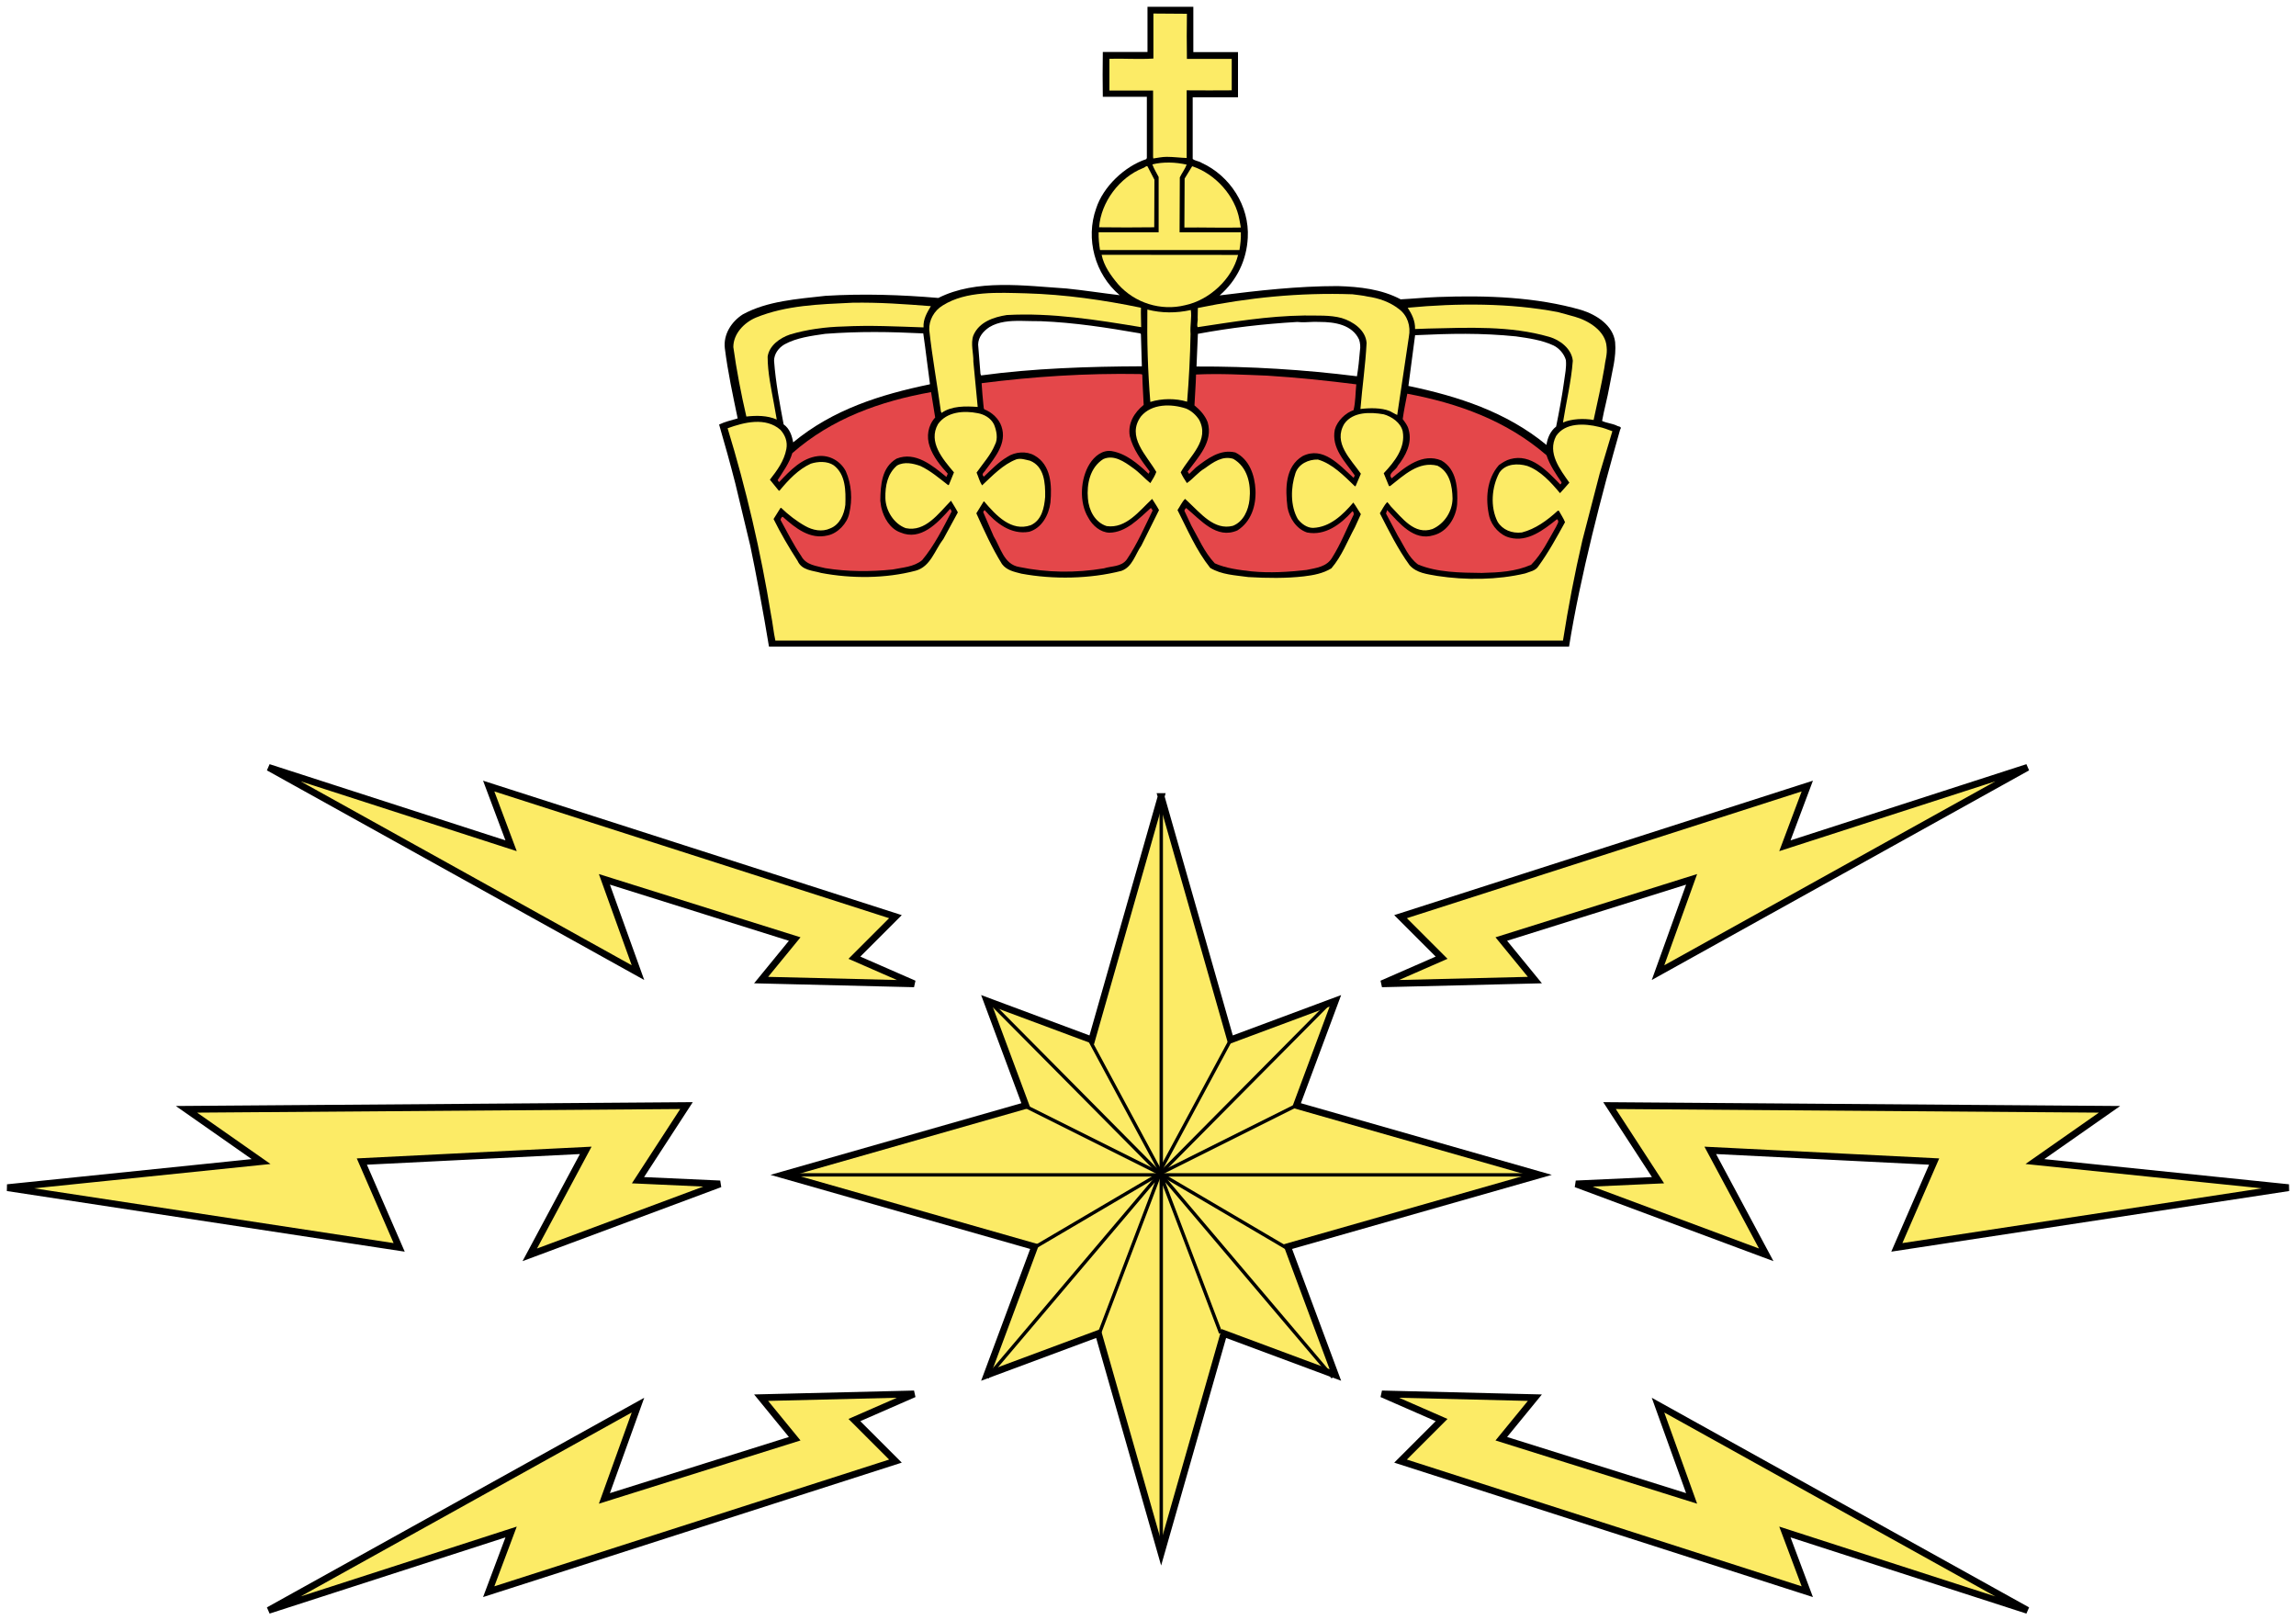 <?xml version="1.0" encoding="UTF-8" standalone="no"?>
<!-- Created with Inkscape (http://www.inkscape.org/) -->
<svg xmlns:dc="http://purl.org/dc/elements/1.1/" xmlns:cc="http://creativecommons.org/ns#" xmlns:rdf="http://www.w3.org/1999/02/22-rdf-syntax-ns#" xmlns:svg="http://www.w3.org/2000/svg" xmlns="http://www.w3.org/2000/svg" xmlns:xlink="http://www.w3.org/1999/xlink" xmlns:sodipodi="http://sodipodi.sourceforge.net/DTD/sodipodi-0.dtd" xmlns:inkscape="http://www.inkscape.org/namespaces/inkscape" id="svg4136" version="1.1" inkscape:version="0.48.2 r9819" xml:space="preserve" width="676.155" height="477.195" viewBox="0 0 676.155 477.195" sodipodi:docname="Coat_of_arms_of_the_Norwegian_Maritime_Authority.svg"><defs id="defs4140"><clipPath clipPathUnits="userSpaceOnUse" id="clipPath4890"><path d="m 98.788,639.989 331.835,0 0,86.153 -331.835,0 0,-86.153 z" id="path4892" inkscape:connector-curvature="0"/></clipPath></defs><sodipodi:namedview pagecolor="#ffffff" bordercolor="#666666" borderopacity="1" objecttolerance="10" gridtolerance="10" guidetolerance="10" inkscape:pageopacity="0" inkscape:pageshadow="2" inkscape:window-width="1366" inkscape:window-height="706" id="namedview4138" showgrid="false" fit-margin-top="2" fit-margin-left="2" fit-margin-right="2" fit-margin-bottom="2" inkscape:zoom="1.0924281" inkscape:cx="338.07757" inkscape:cy="238.5661" inkscape:window-x="-8" inkscape:window-y="-8" inkscape:window-maximized="1" inkscape:current-layer="g4144"/><g id="g4144" inkscape:groupmode="layer" inkscape:label="grafisk profil 2015" transform="matrix(1.25,0,0,-1.25,34.858,954.726)"><g id="g3875"><path d="m 242.455,762.181 0,-10.65 -10.525,0 c -0.056,-3.609 -0.056,-7.267 0,-10.55 l 10.375,0 0,-14.425 -0.15,-0.275 c -5.069,-1.674 -10.135,-6.453 -11.8,-11.625 -2.53,-7.106 -0.319,-15.467 5.55,-20.425 -4.093,0.484 -8.305,1.147 -12.5,1.575 -9.962,0.651 -21.286,2.296 -30.225,-2.225 -8.827,0.753 -17.661,1.039 -26.6,0.5 -6.632,-0.753 -13.662,-1.194 -19.475,-4.375 -2.697,-1.721 -4.606,-4.747 -4.225,-7.975 0.698,-5.553 1.89,-11.084 3.025,-16.525 -1.451,-0.428 -3.082,-0.808 -4.375,-1.45 1.349,-4.632 2.644,-9.268 3.825,-13.9 l 3.525,-14.7 c 1.237,-5.88 3.17,-16.143 4.4,-23.725 l 188.49,0 c 2.618,16.475 7.826,36.378 12.035,51.125 0.586,0.809 -0.524,0.705 -0.85,0.975 -1.079,0.484 -2.377,0.591 -3.4,1.075 0.484,2.697 1.241,5.331 1.725,8.075 0.595,3.497 1.676,6.891 1.35,10.5 -0.484,3.99 -4.474,6.471 -7.925,7.55 -10.613,3.069 -22.241,3.503 -33.775,3.075 -3.014,-0.112 -5.756,-0.392 -8.825,-0.55 -4.474,2.372 -9.542,2.967 -14.825,3.125 -9.478,0 -18.784,-1.065 -27.825,-2.2 4.093,3.562 6.355,8.348 6.625,13.575 0.428,7.488 -4.166,14.606 -10.9,17.675 -0.642,0.428 -1.48,0.416 -2.075,0.9 l 0,14.525 10.675,0 0,10.65 -10.525,0 0,10.675 z m -29.825,-74 c 1.588,-0.015 3.186,-0.092 4.7,-0.075 7.925,-0.316 15.668,-1.526 23.425,-2.875 l 0.15,-0.2 0.225,-7.55 c -12.501,-0.046 -25.755,-0.485 -37.875,-2.15 l -0.15,0.375 -0.55,6.9 c 0.046,1.777 1.199,3.133 2.65,4.1 2.157,1.314 4.779,1.5 7.425,1.475 z m 69.1,-0.225 c 0.456,0.011 0.892,0.003 1.35,-0.025 3.497,0 7.607,-0.653 9.225,-4.15 0.27,-0.809 0.358,-1.76 0.2,-2.625 -0.158,-2.046 -0.374,-4.035 -0.7,-6.025 -12.501,1.563 -25.038,2.346 -37.8,2.3 l 0.325,7.7 c 7.869,1.451 15.296,2.316 23.425,2.8 1.256,-0.16 2.608,-0.009 3.975,0.025 z m -103.625,-2.4 c 3.817,-10e-4 7.618,-0.134 11.525,-0.325 0.595,-4.093 1.036,-8.077 1.575,-11.9 l -0.05,-0.1 c -11.636,-2.418 -22.799,-5.918 -32.175,-13.675 -0.27,1.507 -0.799,3.227 -2.25,4.25 -0.921,4.948 -1.878,9.859 -2.25,14.975 0,1.618 1.07,3.066 2.475,3.875 2.856,1.563 6.292,1.991 9.575,2.475 3.93,0.298 7.758,0.426 11.575,0.425 z m 139.3,-0.425 c 3.917,-0.014 7.836,-0.195 11.85,-0.6 2.967,-0.428 6.122,-0.857 8.875,-2.15 1.339,-0.642 2.528,-2.055 2.9,-3.45 0.167,-1.73 -0.211,-3.326 -0.425,-5 -0.484,-3.553 -1.168,-7.153 -1.875,-10.65 -1.395,-1.079 -2.061,-2.772 -2.275,-4.325 -9.478,7.804 -20.898,11.472 -32.525,13.9 l 1.575,11.95 c 4.065,0.191 7.983,0.339 11.9,0.325 z" id="path3214" inkscape:connector-curvature="0" sodipodi:nodetypes="cccccccccccccccccccccccccccccccccccccccsccccccccsscccccccssccccccccssccccccccs"/><path d="m 251.744,760.535 c -0.056,-3.386 -0.056,-7.134 0,-10.632 l 10.557,0 0,-7.404 c -3.395,-0.056 -7.171,0 -10.613,0 l 0,-15.943 c -1.46,0.046 -3.125,0.27 -4.688,0.27 -1.079,0 -2.102,-0.223 -3.181,-0.381 l -0.046,0.381 0,15.617 -10.287,0 0,7.488 c 3.228,0.102 6.92,-0.167 10.362,0.056 l 0,10.604 c 2.586,-0.056 5.358,0 7.897,-0.056" id="path3216" inkscape:connector-curvature="0" style="fill:#fceb66"/><path d="m 251.688,724.994 c -0.381,-1.023 -1.135,-1.991 -1.618,-3.014 l -0.056,-12.929 14.436,0 c 0.056,-1.405 -0.102,-2.828 -0.326,-4.176 l -32.853,0 c -0.214,1.293 -0.372,2.772 -0.326,4.176 l 14.138,0 0,13.031 c -0.484,0.967 -1.098,1.888 -1.479,2.967 2.586,0.642 5.441,0.53 8.083,-0.056" id="path3218" inkscape:connector-curvature="0" style="fill:#fceb66"/><path d="m 244.089,721.441 -0.046,-11.208 c -4.26,-0.056 -8.781,-0.056 -12.985,0 0.428,5.925 4.79,11.748 10.343,13.952 0.372,0.056 0.967,0.865 1.181,0.158 l 1.507,-2.902" id="path3220" inkscape:connector-curvature="0" style="fill:#fceb66"/><path d="m 264.124,711.953 0.326,-1.777 c -4.418,-0.102 -8.939,0.056 -13.301,0 l 0.056,11.534 1.777,2.902 c 5.441,-1.777 10.176,-6.995 11.143,-12.659" id="path3222" inkscape:connector-curvature="0" style="fill:#fceb66"/><path d="m 263.808,703.749 c -1.405,-5.767 -6.846,-10.697 -12.501,-11.878 -5.655,-1.405 -11.794,0.484 -15.729,4.893 -1.777,2.102 -3.386,4.344 -3.925,6.985 l 32.099,-0.028 0.056,0.028" id="path3224" inkscape:connector-curvature="0" style="fill:#fceb66"/><path d="m 240.917,691.276 c -0.056,-1.563 0.046,-3.014 0.046,-4.576 -10.445,1.721 -21.058,3.442 -31.662,2.856 -3.079,-0.484 -6.52,-1.618 -7.869,-4.8 -0.698,-1.935 0.056,-4.204 0,-6.195 l 1.023,-10.659 c -2.902,0.214 -6.139,0.27 -8.511,-1.405 l -0.158,0.326 c -0.865,6.409 -2.046,12.762 -2.744,19.226 -0.112,2.26 1.125,4.53 3.172,5.767 5.553,3.497 13.087,3.014 19.607,2.856 9.208,-0.27 18.259,-1.563 27.095,-3.395" id="path3226" inkscape:connector-curvature="0" style="fill:#fceb66"/><path d="m 294.289,693.918 c 2.642,-0.381 5.227,-1.246 7.432,-2.967 1.991,-1.507 2.8,-3.981 2.316,-6.52 l -2.744,-18.417 c -0.651,0.27 -1.191,0.651 -1.777,0.921 -1.944,0.8 -4.744,0.753 -6.892,0.484 0.428,5.274 1.181,10.287 1.451,15.561 -0.214,3.069 -3.228,5.069 -5.869,5.869 -2.753,0.753 -5.823,0.539 -8.836,0.595 -8.669,-0.112 -16.854,-1.507 -25.095,-2.744 -0.27,0.586 0.102,1.395 0,2.204 0.046,0.809 0,1.563 0.046,2.316 11.85,2.428 23.867,3.665 36.415,3.228 1.135,-0.158 2.428,-0.27 3.553,-0.53" id="path3228" inkscape:connector-curvature="0" style="fill:#fceb66"/><path d="m 191.415,691.648 c -0.912,-1.553 -1.832,-3.069 -1.721,-5.004 -6.251,0.214 -12.501,0.539 -18.854,0.214 -4.251,-0.102 -8.669,-0.698 -12.603,-1.888 -2.372,-0.8 -4.902,-2.586 -5.274,-5.218 0,-3.776 0.856,-7.599 1.507,-11.208 l 0.642,-3.609 c -2.204,0.977 -4.79,0.977 -7.162,0.707 -1.237,5.33 -2.316,10.929 -3.069,16.371 0,3.125 2.53,5.767 5.33,6.948 7.116,2.911 14.919,3.125 22.733,3.497 6.297,0.112 12.278,-0.326 18.473,-0.809" id="path3230" inkscape:connector-curvature="0" style="fill:#fceb66"/><path d="m 343.084,689.174 c 3.237,-0.912 7.33,-3.339 7.543,-7.162 0.214,-1.721 -0.381,-3.283 -0.539,-4.902 -0.698,-4.148 -1.665,-8.185 -2.53,-12.278 -2.316,0.428 -5.227,0.27 -7.218,-0.595 0.753,4.79 1.944,9.59 2.316,14.538 -0.27,2.856 -3.069,4.958 -5.599,5.655 -9.162,2.642 -18.966,2.158 -28.444,1.944 l -3.116,-0.112 c 0.046,1.944 -0.763,3.507 -1.73,5.013 11.794,1.125 24.128,1.125 35.392,-1.023 l 3.925,-1.079" id="path3232" inkscape:connector-curvature="0" style="fill:#fceb66"/><path d="m 252.656,690.737 c 0.27,-1.777 -0.214,-3.609 -0.056,-5.655 -0.102,-5.33 -0.372,-10.613 -0.809,-15.943 -2.688,0.809 -5.925,0.809 -8.669,-0.056 -0.595,7.33 -0.809,14.492 -0.698,21.765 3.395,-0.865 6.781,-0.865 10.232,-0.112" id="path3234" inkscape:connector-curvature="0" style="fill:#fceb66"/><path d="m 254.59,664.934 c 2.642,-4.846 -2.204,-8.613 -4.307,-12.436 0.381,-0.865 0.921,-1.73 1.46,-2.53 1.507,1.023 2.576,2.53 4.251,3.497 1.935,1.405 4.148,3.014 6.678,2.204 3.339,-1.935 4.204,-5.869 3.823,-9.58 -0.27,-2.539 -1.451,-5.227 -3.925,-6.195 -4.372,-1.135 -7.599,2.958 -10.511,5.655 l -0.753,0.698 c -0.753,-0.753 -1.181,-1.777 -1.777,-2.642 2.372,-4.632 4.362,-9.422 7.702,-13.627 2.697,-1.618 5.869,-1.721 8.994,-2.158 4.307,-0.26 8.892,-0.316 13.087,0.167 2.27,0.27 4.53,0.698 6.465,1.888 2.483,2.902 3.767,6.409 5.553,9.692 l 1.395,3.069 c -0.586,0.865 -1.125,1.888 -1.777,2.744 -2.474,-2.902 -5.497,-5.813 -9.478,-5.972 -1.451,0 -2.744,0.967 -3.609,2.093 -1.777,3.125 -1.674,7.432 -0.539,10.827 0.753,2.158 3.069,3.237 5.283,3.181 3.386,-0.967 6.139,-3.823 8.725,-6.306 l 0.158,0.056 1.237,2.911 c -2.372,3.451 -6.623,7.274 -3.879,11.794 2.046,2.856 6.139,2.744 9.264,2.204 1.888,-0.53 4.037,-1.991 4.474,-4.037 0.698,-3.823 -1.888,-7.106 -4.474,-9.85 l 1.237,-3.023 0.27,0 c 3.293,2.586 6.734,5.925 11.152,4.8 2.911,-1.46 3.497,-4.8 3.553,-7.757 -0.056,-3.069 -1.935,-5.925 -4.734,-7.162 -4.26,-1.46 -7.116,2.586 -9.804,5.33 -0.27,0.326 -0.484,0.698 -0.865,1.023 -0.698,-0.753 -1.181,-1.777 -1.721,-2.642 2.149,-4.195 4.195,-8.343 6.995,-12.222 1.674,-1.888 4.148,-2.102 6.52,-2.539 6.734,-1.023 14.166,-0.967 20.742,0.595 1.07,0.428 2.418,0.595 3.116,1.721 2.428,3.349 4.316,6.846 6.251,10.343 -0.372,0.977 -0.967,1.777 -1.451,2.697 l -0.27,0 c -2.53,-2.316 -5.283,-4.307 -8.455,-5.116 -2.316,-0.27 -4.53,0.595 -5.711,2.53 -1.777,3.497 -1.405,8.185 0.428,11.58 1.507,2.158 4.362,2.204 6.576,1.563 3.116,-1.135 5.544,-3.823 7.702,-6.409 0.753,0.809 1.451,1.609 2.204,2.474 -2.204,3.125 -5.227,7.004 -3.125,10.985 2.158,3.237 6.79,2.967 10.073,2.158 1.079,-0.214 2.158,-0.651 3.181,-1.023 l -2.967,-9.906 -4.093,-15.785 c -1.832,-7.869 -3.339,-15.785 -4.576,-23.644 l -185.554,0 c -0.428,1.935 -0.642,4.251 -1.023,6.083 -2.418,14.864 -5.869,29.681 -10.232,43.949 3.879,1.405 8.948,2.697 12.445,-0.372 1.125,-1.246 1.721,-2.8 1.395,-4.53 -0.53,-2.8 -2.149,-5.004 -3.879,-7.218 l 2.102,-2.586 0.167,0 c 2.149,2.586 4.418,5.013 7.376,6.362 1.674,0.539 3.879,0.642 5.386,-0.381 2.856,-2.149 2.856,-6.083 2.744,-9.32 -0.27,-2.26 -1.339,-4.679 -3.553,-5.544 -1.935,-0.912 -4.148,-0.428 -5.869,0.539 -2.046,1.135 -4.037,2.688 -5.711,4.307 l -0.158,-0.056 -1.618,-2.586 c 1.674,-3.386 3.609,-6.678 5.655,-9.85 1.023,-2.316 3.609,-2.27 5.553,-2.856 7.106,-1.349 15.189,-1.349 22.296,0.539 3.497,0.967 4.474,4.846 6.52,7.488 l 3.395,6.241 c -0.493,0.967 -1.079,1.832 -1.618,2.753 -2.967,-3.023 -6.037,-7.432 -10.669,-6.465 -2.8,1.023 -4.734,4.148 -4.79,7.106 -0.056,2.856 0.484,5.711 2.744,7.646 1.721,0.977 3.823,0.493 5.497,-0.102 2.418,-1.135 4.465,-2.911 6.567,-4.53 l 0.167,0.112 1.181,2.911 c -2.642,3.125 -6.139,7.162 -3.767,11.357 2.093,2.967 6.139,3.237 9.367,2.586 1.507,-0.27 3.069,-1.125 3.823,-2.632 0.595,-1.405 1.023,-3.395 0.214,-4.846 -0.967,-2.372 -2.8,-4.362 -4.307,-6.52 0.428,-0.967 0.698,-2.102 1.293,-3.014 2.53,2.363 4.958,4.948 8.083,6.139 1.079,0.326 2.204,-0.112 3.228,-0.326 3.339,-1.349 3.609,-5.227 3.553,-8.511 -0.214,-2.586 -0.8,-5.497 -3.386,-6.678 -4.586,-1.618 -8.195,2.316 -10.994,5.599 l -0.102,0 -1.73,-2.8 c 1.832,-4.037 3.665,-8.129 6.037,-11.952 1.135,-1.516 2.911,-1.832 4.576,-2.27 7.488,-1.395 16.157,-1.237 23.542,0.651 2.632,0.912 3.283,3.935 4.734,5.981 l 4.148,8.343 c -0.484,0.921 -1.079,1.777 -1.618,2.642 -3.014,-2.8 -6.139,-7.06 -10.715,-6.409 -2.744,0.865 -4.204,3.711 -4.418,6.464 -0.316,3.442 0.484,7.32 3.609,9.32 2.483,1.125 4.958,-0.595 6.948,-2.046 1.563,-1.079 2.697,-2.428 4.148,-3.609 0.539,0.856 1.079,1.721 1.405,2.632 -2.27,3.935 -7.116,8.297 -3.609,13.087 2.53,3.023 7.106,3.023 10.659,1.832 1.237,-0.539 2.26,-1.451 3.014,-2.586" id="path3236" inkscape:connector-curvature="0" style="fill:#fceb66"/><path d="m 241.131,675.603 0.102,-0.167 c 0.056,-2.474 0.223,-4.679 0.326,-7.05 -2.26,-1.832 -3.767,-4.362 -3.283,-7.33 0.753,-3.116 2.744,-5.758 4.688,-8.343 -0.112,-0.214 -0.112,-0.428 -0.27,-0.539 -2.586,2.428 -5.283,4.744 -8.678,5.33 -2.149,0.326 -4.037,-1.181 -5.162,-2.958 -2.214,-3.507 -2.586,-9.106 -0.326,-12.771 0.967,-1.823 2.856,-3.442 4.958,-3.497 3.925,0.056 6.892,3.283 9.748,5.813 0.214,-0.102 0.27,-0.372 0.428,-0.586 -1.888,-3.879 -3.609,-7.869 -6.083,-11.534 -1.293,-1.777 -3.562,-1.507 -5.386,-2.093 -6.678,-1.135 -13.468,-1.023 -19.933,0.316 -3.665,0.595 -4.418,4.632 -6.037,7.218 l -2.474,5.711 c 0.056,0.158 0.158,0.326 0.326,0.484 2.688,-3.069 6.195,-5.869 10.501,-5.116 2.967,0.865 4.632,3.934 5.013,6.892 0.372,4.046 0.158,8.892 -3.776,11.097 -1.879,1.079 -4.576,0.865 -6.353,-0.326 -2.102,-1.237 -3.721,-2.958 -5.553,-4.679 -0.753,0.642 0.167,1.07 0.437,1.609 2.204,2.967 5.06,6.306 3.711,10.232 -0.586,1.786 -2.26,3.349 -3.981,3.99 -0.326,0.27 -0.167,0.698 -0.27,1.023 -0.167,1.618 -0.326,3.451 -0.428,5.172 12.166,1.563 24.612,2.372 37.215,2.158 l 0.539,-0.056" id="path3238" inkscape:connector-curvature="0" style="fill:#e4474a"/><path d="m 291.647,673.231 c -0.214,-2.046 -0.158,-4.093 -0.642,-6.083 -1.944,-0.651 -3.879,-2.586 -4.418,-4.586 -0.865,-4.362 2.428,-7.534 4.688,-10.771 -0.112,-0.214 -0.112,-0.428 -0.27,-0.586 -3.339,3.014 -7.162,7.534 -12.008,5.116 -4.148,-2.483 -4.093,-7.702 -3.562,-12.064 0.437,-2.483 2.056,-5.069 4.586,-5.925 4.307,-0.865 7.971,1.935 10.715,5.004 0.326,-0.214 0.428,-0.753 0.158,-1.079 -1.609,-3.283 -2.958,-6.725 -4.902,-9.794 -1.293,-2.27 -3.823,-2.483 -6.083,-2.967 -4.307,-0.484 -8.622,-0.753 -12.985,-0.326 -2.846,0.326 -5.972,0.707 -8.613,1.888 -2.474,2.642 -3.767,5.813 -5.497,8.836 l -1.665,3.553 c 0.056,0.27 0.214,0.484 0.428,0.642 3.451,-2.856 7.162,-7.432 12.064,-5.274 3.237,2.046 4.418,5.813 4.26,9.478 -0.167,3.497 -1.405,7.218 -4.744,8.883 -3.553,0.865 -6.623,-1.451 -9.32,-3.553 l -1.563,-1.507 -0.372,0.539 c 2.474,3.395 6.083,7.004 4.734,11.636 -0.586,1.563 -1.777,2.902 -3.116,3.981 0.102,2.372 0.316,4.8 0.372,7.274 5.655,0.27 11.311,-0.056 16.808,-0.27 6.837,-0.428 14.166,-1.181 20.947,-2.046" id="path3240" inkscape:connector-curvature="0" style="fill:#e4474a"/><path d="m 192.438,665.418 c -1.721,-1.879 -2.102,-4.52 -1.293,-6.837 0.809,-2.428 2.586,-4.576 4.26,-6.409 l -0.326,-0.753 c -3.237,2.642 -7.274,6.083 -11.738,4.307 -3.507,-2.046 -3.776,-6.195 -3.832,-9.906 0.112,-0.595 0.112,-1.135 0.27,-1.73 0.539,-2.26 2,-4.902 4.474,-5.758 4.79,-2.046 8.725,2.204 11.692,5.544 0.27,-0.102 0.214,-0.428 0.372,-0.595 -2.046,-3.925 -4.037,-7.971 -6.948,-11.469 -1.935,-1.618 -4.632,-1.721 -6.948,-2.204 -5.172,-0.539 -10.613,-0.539 -15.887,0.316 -1.991,0.539 -4.474,0.651 -5.655,2.856 -1.832,2.697 -3.283,5.609 -4.846,8.455 -0.056,0.326 0.158,0.493 0.316,0.753 l 0.223,0 c 2.958,-2.632 6.353,-5.386 10.557,-4.353 2.363,0.484 4.576,2.846 5.06,5.162 0.809,3.339 0.539,6.902 -0.809,9.971 -1.237,2.372 -3.823,3.879 -6.567,3.553 -3.721,-0.428 -6.52,-3.339 -9.106,-6.092 -0.214,0 -0.214,0.27 -0.381,0.437 1.293,2.046 2.753,3.981 3.451,6.353 9.32,8.185 20.733,12.231 32.695,14.38 l 0.967,-5.981" id="path3242" inkscape:connector-curvature="0" style="fill:#e4474a"/><path d="m 336.462,656.535 c 0.753,-2.316 2.158,-4.362 3.553,-6.409 -0.046,-0.158 -0.102,-0.381 -0.316,-0.484 -3.125,3.228 -6.902,7.32 -11.748,5.981 -1.023,-0.27 -1.832,-0.809 -2.688,-1.405 -2.911,-3.283 -3.237,-8.027 -2.27,-12.176 0.595,-2.26 2.586,-4.409 4.855,-4.948 4.195,-1.079 7.916,1.832 11.087,4.362 0.707,-0.539 -0.046,-1.246 -0.214,-1.777 -1.777,-3.079 -3.283,-6.306 -5.869,-8.948 -3.655,-1.618 -7.534,-1.832 -11.636,-1.935 -5.06,0.056 -10.501,0.102 -15.022,1.99 -2.316,1.721 -3.283,4.418 -4.744,6.734 l -2.8,5.274 0.27,0.809 c 2.911,-3.125 6.306,-7.376 10.938,-5.925 3.228,0.809 5.274,4.148 5.544,7.274 0.214,3.823 -0.112,8.297 -3.711,10.343 -4.418,1.832 -8.464,-1.46 -11.692,-4.204 -1.079,1.135 1.079,1.944 1.395,2.911 1.888,2.372 3.507,5.441 2.586,8.557 -0.214,0.977 -0.856,1.73 -1.395,2.483 0.27,1.99 0.698,4.037 1.079,5.981 12.008,-2.27 23.319,-6.306 32.797,-14.492" id="path3244" inkscape:connector-curvature="0" style="fill:#e4474a"/></g><g id="g3951"><path inkscape:connector-curvature="0" id="path3864" d="m 297.679,531.991 36.044,0.879 -7.912,9.67 44.835,14.066 -7.912,-21.978 87.033,48.352 -57.143,-18.462 5.275,14.066 -95.824,-30.769 9.67,-9.67 z" style="fill:#fceb66;fill-opacity:1;stroke:#000000;stroke-width:1.6;stroke-linecap:butt;stroke-linejoin:miter;stroke-miterlimit:4;stroke-opacity:1;stroke-dasharray:none"/><path inkscape:connector-curvature="0" id="path3866" d="m 343.393,484.841 44.835,-16.703 -13.187,24.615 52.747,-2.637 -8.791,-20.22 92.308,14.066 -59.78,6.154 17.582,12.308 -117.802,0.879 11.429,-17.582 z" style="fill:#fceb66;fill-opacity:1;stroke:#000000;stroke-width:1.6;stroke-linecap:butt;stroke-linejoin:miter;stroke-miterlimit:4;stroke-opacity:1;stroke-dasharray:none"/><path style="fill:#fceb66;fill-opacity:1;stroke:#000000;stroke-width:1.6;stroke-linecap:butt;stroke-linejoin:miter;stroke-miterlimit:4;stroke-opacity:1;stroke-dasharray:none" d="m 297.679,435.364 36.044,-0.879 -7.912,-9.67 44.835,-14.066 -7.912,21.978 87.033,-48.352 -57.143,18.462 5.275,-14.066 -95.824,30.769 9.67,9.67 z" id="path3868" inkscape:connector-curvature="0"/></g><path style="fill:#fceb66;fill-opacity:1;stroke:#000000;stroke-width:1.6;stroke-miterlimit:4;stroke-opacity:1;stroke-dasharray:none" d="m 245.671,576.106 -16.35,-57.325 -24.7,9.2 9.175,-24.65 -57.25,-16.35 59.325,-16.925 -11.25,-30.225 26.275,9.775 14.775,-51.75 14.775,51.75 26.275,-9.775 -11.25,30.225 59.325,16.925 -57.25,16.35 9.175,24.65 -24.7,-9.2 -16.35,57.325 z" id="path3870" inkscape:connector-curvature="0"/><use x="0" y="0" xlink:href="#g3951" id="use3956" transform="matrix(-1,0,0,1,485.151,0)" width="710.732" height="425.203"/><path id="path3960" d="m 245.696,397.856 0,178.25" style="fill:none;stroke:#000000;stroke-width:0.8;stroke-linecap:round;stroke-linejoin:round;stroke-miterlimit:4;stroke-opacity:1;stroke-dasharray:none" inkscape:connector-curvature="0" sodipodi:nodetypes="cc"/><path sodipodi:nodetypes="cc" inkscape:connector-curvature="0" style="fill:none;stroke:#000000;stroke-width:0.8;stroke-linecap:round;stroke-linejoin:round;stroke-miterlimit:4;stroke-opacity:1;stroke-dasharray:none" d="m 156.571,486.981 178.25,0" id="path3962"/><g id="g3977" style="stroke-width:0.8;stroke-miterlimit:4;stroke-dasharray:none"><path transform="matrix(0.8,0,0,-0.8,-34.629,763.781)" inkscape:connector-curvature="0" id="path3969" d="m 299.605,294.751 50.441,50.876" style="fill:none;stroke:#000000;stroke-width:1;stroke-linecap:butt;stroke-linejoin:miter;stroke-miterlimit:4;stroke-opacity:1;stroke-dasharray:none"/><path sodipodi:nodetypes="cccc" transform="matrix(0.8,0,0,-0.8,-34.629,763.781)" inkscape:connector-curvature="0" id="path3971" d="m 329.174,306.056 21.307,39.57 0,0 0,0" style="fill:none;stroke:#000000;stroke-width:1;stroke-linecap:butt;stroke-linejoin:miter;stroke-miterlimit:4;stroke-opacity:1;stroke-dasharray:none"/><path transform="matrix(0.8,0,0,-0.8,-34.629,763.781)" inkscape:connector-curvature="0" id="path3973" d="m 310.041,325.624 40.005,20.003 -36.961,21.742" style="fill:none;stroke:#000000;stroke-width:1;stroke-linecap:butt;stroke-linejoin:miter;stroke-miterlimit:4;stroke-opacity:1;stroke-dasharray:none"/><path transform="matrix(0.8,0,0,-0.8,-34.629,763.781)" inkscape:connector-curvature="0" id="path3975" d="m 299.17,405.635 50.876,-60.008 -17.828,46.963" style="fill:none;stroke:#000000;stroke-width:1;stroke-linecap:butt;stroke-linejoin:miter;stroke-miterlimit:4;stroke-opacity:1;stroke-dasharray:none"/></g><g id="g3983" transform="matrix(-1,0,0,1,490.845,0)" style="stroke-width:0.8;stroke-miterlimit:4;stroke-dasharray:none"><path style="fill:none;stroke:#000000;stroke-width:1;stroke-linecap:butt;stroke-linejoin:miter;stroke-miterlimit:4;stroke-opacity:1;stroke-dasharray:none" d="m 299.605,294.751 50.441,50.876" id="path3985" inkscape:connector-curvature="0" transform="matrix(0.8,0,0,-0.8,-34.629,763.781)"/><path style="fill:none;stroke:#000000;stroke-width:1;stroke-linecap:butt;stroke-linejoin:miter;stroke-miterlimit:4;stroke-opacity:1;stroke-dasharray:none" d="m 329.174,306.056 21.307,39.57 0,0 0,0" id="path3987" inkscape:connector-curvature="0" transform="matrix(0.8,0,0,-0.8,-34.629,763.781)" sodipodi:nodetypes="cccc"/><path style="fill:none;stroke:#000000;stroke-width:1;stroke-linecap:butt;stroke-linejoin:miter;stroke-miterlimit:4;stroke-opacity:1;stroke-dasharray:none" d="m 310.041,325.624 40.005,20.003 -36.961,21.742" id="path3989" inkscape:connector-curvature="0" transform="matrix(0.8,0,0,-0.8,-34.629,763.781)"/><path style="fill:none;stroke:#000000;stroke-width:1;stroke-linecap:butt;stroke-linejoin:miter;stroke-miterlimit:4;stroke-opacity:1;stroke-dasharray:none" d="m 299.17,405.635 50.876,-60.008 -17.828,46.963" id="path3991" inkscape:connector-curvature="0" transform="matrix(0.8,0,0,-0.8,-34.629,763.781)"/></g></g></svg>